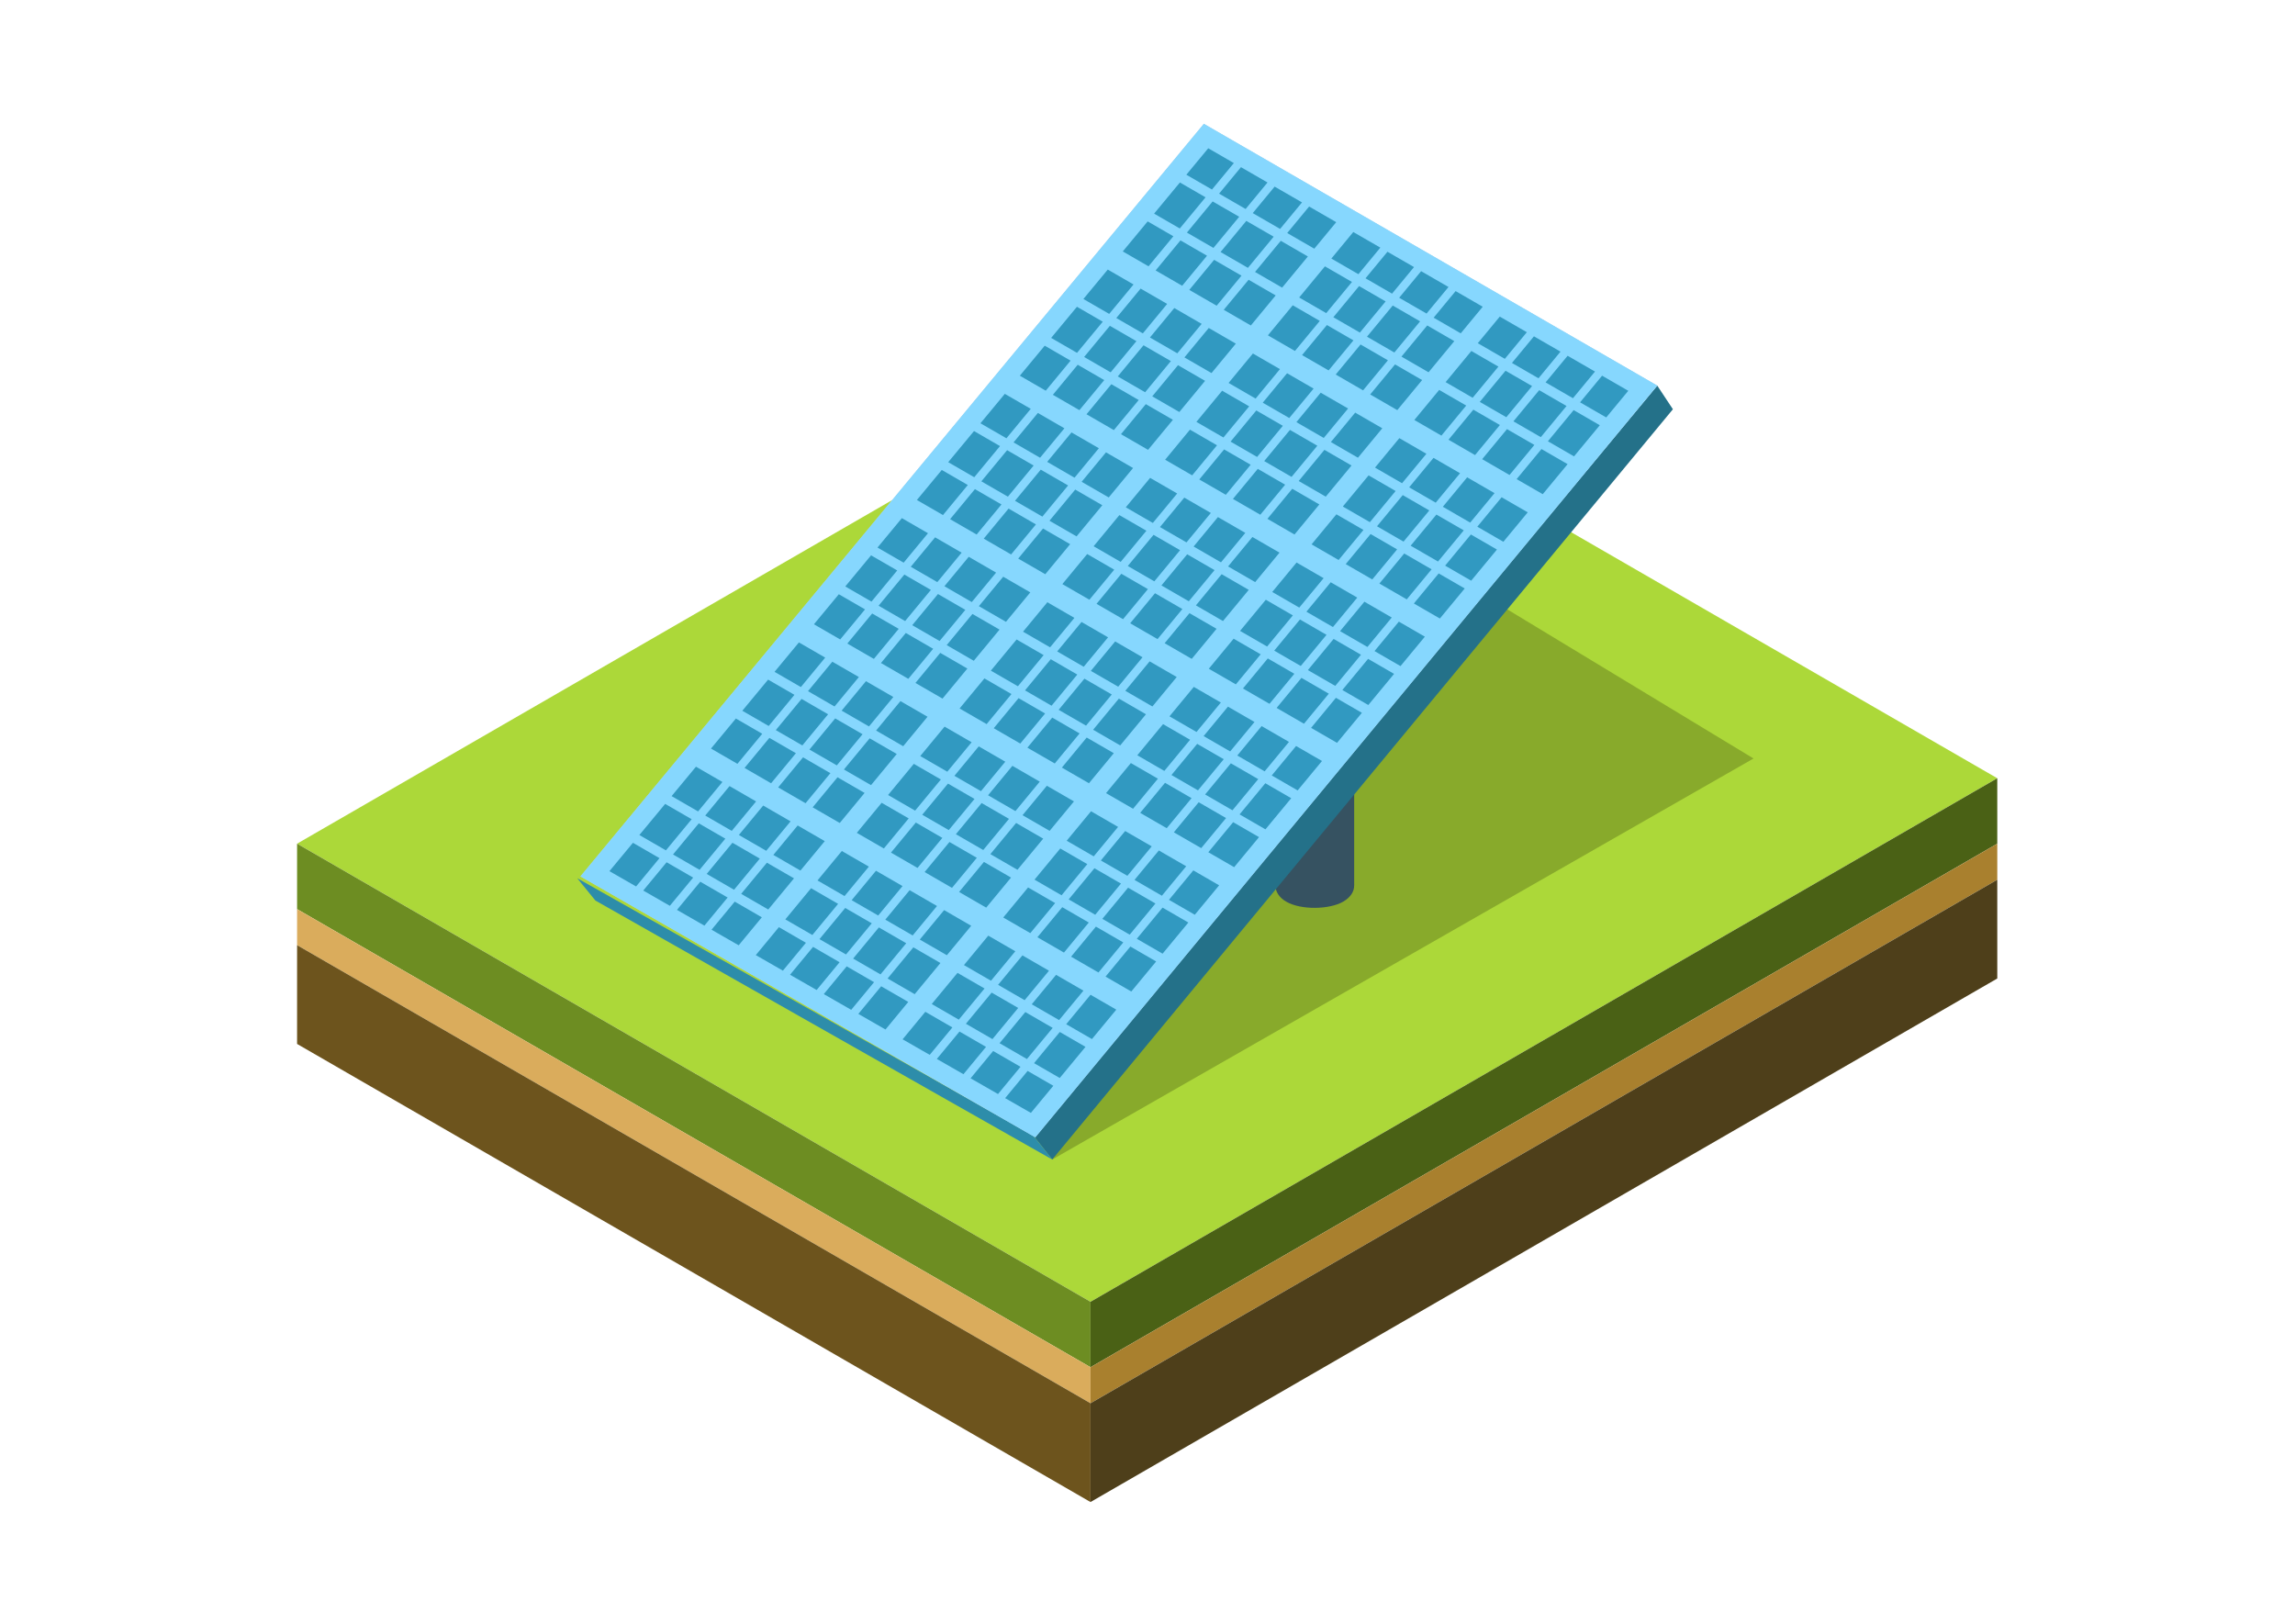 <?xml version="1.0" encoding="UTF-8" standalone="no"?>
<!-- Created with Inkscape (http://www.inkscape.org/) -->

<svg
   version="1.1"
   id="svg2"
   width="1066.667"
   height="754.667"
   viewBox="0 0 1066.667 754.667"
   sodipodi:docname="solar-panel-isometric-vector.ai"
   xmlns:inkscape="http://www.inkscape.org/namespaces/inkscape"
   xmlns:sodipodi="http://sodipodi.sourceforge.net/DTD/sodipodi-0.dtd"
   xmlns="http://www.w3.org/2000/svg"
   xmlns:svg="http://www.w3.org/2000/svg">
  <defs
     id="defs6">
    <clipPath
       clipPathUnits="userSpaceOnUse"
       id="clipPath48">
      <path
         d="M 0,566 H 800 V 0 H 0 Z"
         id="path46" />
    </clipPath>
  </defs>
  <sodipodi:namedview
     id="namedview4"
     pagecolor="#ffffff"
     bordercolor="#000000"
     borderopacity="0.25"
     inkscape:showpageshadow="2"
     inkscape:pageopacity="0.0"
     inkscape:pagecheckerboard="0"
     inkscape:deskcolor="#d1d1d1" />
  <g
     id="g8"
     inkscape:groupmode="layer"
     inkscape:label="solar-panel-isometric-vector"
     transform="matrix(1.333,0,0,-1.333,0,754.667)">
    <g
       id="g10"
       transform="translate(380.226,112.265)">
      <path
         d="M 0,0 316.166,182.538 39.52,342.259 -276.644,159.722 Z"
         style="fill:#acd839;fill-opacity:1;fill-rule:nonzero;stroke:none"
         id="path12" />
    </g>
    <g
       id="g14"
       transform="translate(366.88,161.864)">
      <path
         d="M 0,0 244.524,139.822 59.703,251.742 Z"
         style="fill:#88aa2b;fill-opacity:1;fill-rule:nonzero;stroke:none"
         id="path16" />
    </g>
    <g
       id="g18"
       transform="translate(103.582,271.986)">
      <path
         d="m 0,0 0.002,-22.816 276.642,-159.723 v 22.817 z"
         style="fill:#6d8d22;fill-opacity:1;fill-rule:nonzero;stroke:none"
         id="path20" />
    </g>
    <g
       id="g22"
       transform="translate(696.394,271.986)">
      <path
         d="m 0,0 -0.002,22.816 -316.165,-182.538 v -22.817 z"
         style="fill:#4a6115;fill-opacity:1;fill-rule:nonzero;stroke:none"
         id="path24" />
    </g>
    <g
       id="g26"
       transform="translate(103.582,249.168)">
      <path
         d="m 0,0 0.002,-12.565 276.642,-159.723 v 12.566 z"
         style="fill:#daac5c;fill-opacity:1;fill-rule:nonzero;stroke:none"
         id="path28" />
    </g>
    <g
       id="g30"
       transform="translate(696.394,259.42)">
      <path
         d="M 0,0 -0.002,12.564 -316.167,-169.974 V -182.54 Z"
         style="fill:#a9802e;fill-opacity:1;fill-rule:nonzero;stroke:none"
         id="path32" />
    </g>
    <g
       id="g34"
       transform="translate(103.582,236.603)">
      <path
         d="M 0,0 0.002,-34.438 276.644,-194.16 v 34.437 z"
         style="fill:#6d541d;fill-opacity:1;fill-rule:nonzero;stroke:none"
         id="path36" />
    </g>
    <g
       id="g38"
       transform="translate(696.394,224.983)">
      <path
         d="m 0,0 -0.002,34.437 -316.165,-182.54 v -34.437 z"
         style="fill:#4e3f1a;fill-opacity:1;fill-rule:nonzero;stroke:none"
         id="path40" />
    </g>
    <g
       id="g42">
      <g
         id="g44"
         clip-path="url(#clipPath48)">
        <g
           id="g50"
           transform="translate(468.15,263.171)">
          <path
             d="m 0,0 c 5.226,-3.017 5.41,-8.38 0.179,-11.399 -4.749,-2.743 -14.638,-3.017 -19.866,10e-4 -5.226,3.017 -4.75,8.591 0.03,11.278 C -14.724,2.653 -5.228,3.018 0,0"
             style="fill:#365261;fill-opacity:1;fill-rule:nonzero;stroke:none"
             id="path52" />
        </g>
        <path
           d="m 472.162,257.528 h -27.439 v 103.191 h 27.439 z"
           style="fill:#365261;fill-opacity:1;fill-rule:nonzero;stroke:none"
           id="path54" />
        <g
           id="g56"
           transform="translate(577.831,431.708)">
          <path
             d="m 0,0 5.464,-8.254 -216.415,-261.59 -6.616,8.369 z"
             style="fill:#247189;fill-opacity:1;fill-rule:nonzero;stroke:none"
             id="path58" />
        </g>
        <g
           id="g60"
           transform="translate(201.268,259.934)">
          <path
             d="m 0,0 158.996,-89.7 6.616,-8.369 L 6.324,-7.771 Z"
             style="fill:#2d8daa;fill-opacity:1;fill-rule:nonzero;stroke:none"
             id="path62" />
        </g>
        <g
           id="g64"
           transform="translate(202.386,260.578)">
          <path
             d="M 0,0 158.597,-90.971 375.445,171.13 217.36,262.397 Z"
             style="fill:#b4d0e7;fill-opacity:1;fill-rule:nonzero;stroke:none"
             id="path66" />
        </g>
        <g
           id="g68"
           transform="translate(202.386,260.578)">
          <path
             d="M 0,0 158.597,-90.971 375.445,171.13 217.36,262.397 Z"
             style="fill:#86d7fe;fill-opacity:1;fill-rule:nonzero;stroke:none"
             id="path70" />
        </g>
        <g
           id="g72"
           transform="translate(504.047,432.909)">
          <path
             d="m 0,0 9.43,-5.451 8.976,10.864 -9.428,5.45 z m 11.91,-6.884 9.253,-5.349 8.978,10.863 -9.254,5.349 z m -27.306,15.783 9.446,-5.46 8.977,10.863 -9.446,5.46 z m -12.02,6.948 9.542,-5.515 8.976,10.863 -9.541,5.515 z m 60.036,-18.65 -8.976,-10.864 9.541,-5.514 8.975,10.863 z m -71.768,25.431 9.252,-5.348 8.977,10.863 -9.253,5.349 z m 10.825,-99.181 -8.483,-10.266 9.541,-5.516 8.483,10.266 z m -10.724,-12.979 -8.976,-10.864 9.541,-5.514 8.975,10.864 z m -11.22,-13.577 -8.658,-10.478 9.541,-5.516 8.659,10.479 z m 35.835,43.365 -8.659,-10.48 9.54,-5.514 8.66,10.479 z m 35.832,43.365 -8.658,-10.479 9.541,-5.515 8.659,10.478 z m -24.614,-29.789 -8.976,-10.863 9.541,-5.515 8.976,10.864 z m 10.726,12.98 -8.484,-10.266 9.542,-5.514 8.483,10.264 z m -58.571,62.701 9.429,-5.45 8.977,10.863 -9.43,5.45 z m -111.135,-43.855 9.058,-5.236 8.483,10.266 -9.043,5.227 z m -11.237,-13.566 9.077,-5.246 8.976,10.862 -9.061,5.238 z m -24.655,-29.764 9.117,-5.271 8.483,10.266 -9.103,5.263 z m 60.548,73.094 9.017,-5.212 8.977,10.864 -9.002,5.203 z m -46.812,-56.512 9.094,-5.257 8.659,10.479 -9.08,5.249 z m 35.892,43.33 9.036,-5.222 8.659,10.479 -9.021,5.214 z m 82.004,36.171 9.445,-5.459 8.978,10.863 -9.447,5.459 z m -12.021,6.948 9.542,-5.514 8.976,10.863 -9.54,5.515 z m -11.732,6.783 9.253,-5.349 8.976,10.863 -9.253,5.348 z m -22.357,-6.571 8.975,-5.188 8.659,10.478 -8.96,5.18 z m 10.919,13.181 8.957,-5.177 8.977,10.863 -8.942,5.169 z m -24.655,-29.764 8.998,-5.201 8.484,10.266 -8.985,5.193 z m -97.99,-155.655 8.978,10.863 -9.253,5.349 -8.978,-10.865 z m 11.219,13.576 8.484,10.267 -9.253,5.348 -8.483,-10.266 z m 3.746,41.852 9.136,-5.281 8.977,10.862 -9.122,5.273 z m -25.865,-68.621 8.659,10.48 -9.253,5.347 -8.66,-10.479 z m 35.833,43.365 8.66,10.48 -9.253,5.349 -8.66,-10.48 z m -49.547,-59.961 8.483,10.266 -9.253,5.349 -8.483,-10.267 z m 20.504,3.318 -9.542,5.515 -8.483,-10.266 9.542,-5.514 z m 100.712,143.374 8.659,10.478 -9.254,5.349 -8.659,-10.479 z m -13.714,-16.596 8.483,10.265 -9.254,5.349 -8.483,-10.266 z m -35.833,-43.365 8.483,10.267 -9.254,5.348 -8.483,-10.266 z m -11.22,-13.578 8.976,10.864 -9.253,5.348 -8.976,-10.863 z m 24.933,30.175 8.659,10.478 -9.253,5.349 -8.659,-10.479 z m 10.901,13.192 8.977,10.863 -9.253,5.348 -8.977,-10.863 z m 30.687,-149.902 -8.659,-10.481 9.541,-5.514 8.659,10.48 z m 11.219,13.576 -8.977,-10.863 9.541,-5.516 8.977,10.864 z m 46.56,56.344 -8.484,-10.265 9.54,-5.516 8.485,10.266 z m -62.128,-92.245 -9.541,5.514 -8.483,-10.266 9.541,-5.514 z m 51.402,79.266 -8.976,-10.864 9.54,-5.515 8.977,10.863 z m -25.109,-30.387 -8.484,-10.265 9.541,-5.516 8.484,10.267 z m 13.891,16.811 -8.661,-10.481 9.541,-5.514 8.66,10.48 z m -130.377,-13.557 -9.444,5.458 -8.483,-10.264 9.445,-5.46 z m 78.173,-45.185 -9.255,5.349 -8.483,-10.266 9.255,-5.349 z m -62.794,36.295 -9.428,5.45 -8.484,-10.265 9.429,-5.451 z m 11.735,-6.783 -9.255,5.35 -8.483,-10.267 9.254,-5.348 z m 39.325,-22.73 -9.43,5.451 -8.483,-10.267 9.431,-5.45 z m -27.304,15.782 -9.542,5.516 -8.482,-10.267 9.541,-5.515 z m 11.924,-6.892 -9.445,5.46 -8.483,-10.266 9.446,-5.46 z m -73.708,23.426 -9.542,5.516 -8.976,-10.863 9.542,-5.515 z m 171.869,225.053 9.541,-5.515 7.638,9.244 -9.544,5.509 z m 51.059,-29.513 9.541,-5.514 7.658,9.267 -9.545,5.51 z m -39.037,22.565 9.444,-5.46 7.643,9.249 -9.449,5.455 z m 15.394,-8.899 9.428,-5.45 7.649,9.257 -9.432,5.445 z m 35.662,-20.614 9.447,-5.459 7.662,9.272 -9.449,5.456 z m -23.753,13.731 9.254,-5.35 7.654,9.262 -9.257,5.344 z m 56.56,-81.601 -9.098,5.259 -8.482,-10.266 9.091,-5.254 z m 13.901,16.802 -9.108,5.266 -8.66,-10.48 9.102,-5.26 z m -7.669,28.503 9.541,-5.515 7.678,9.292 -9.544,5.509 z m -11.733,6.782 9.255,-5.349 7.673,9.286 -9.258,5.344 z m -11.909,6.884 9.429,-5.45 7.668,9.279 -9.432,5.447 z m 42.54,-28.597 -9.119,5.271 -8.977,-10.864 9.111,-5.266 z m -201.986,-223.697 -9.54,5.514 -7.867,-9.52 9.565,-5.485 z m -51.058,29.511 -9.541,5.516 -7.993,-9.673 9.565,-5.486 z m 11.925,-6.891 -9.446,5.46 -7.963,-9.638 9.469,-5.432 z m 15.38,-8.891 -9.431,5.451 -7.924,-9.59 9.454,-5.423 z m 35.193,-20.342 -8.96,5.179 -7.836,-9.483 8.975,-5.149 z m -23.459,13.561 -9.255,5.349 -7.895,-9.555 9.277,-5.322 z m 178.141,173.401 -9.089,5.253 -8.976,-10.863 9.081,-5.249 z m -96.883,124.087 9.254,-5.349 7.632,9.238 -9.256,5.344 z m -183.376,-238.463 -9.253,5.348 -8.149,-9.86 9.276,-5.322 z m 171.957,245.063 8.938,-5.166 7.629,9.231 -8.93,5.156 z m -120.899,-274.575 -9.254,5.348 -8.022,-9.708 9.277,-5.32 z m -11.734,6.782 -9.429,5.451 -8.051,-9.744 9.452,-5.422 z m -15.378,8.89 -9.446,5.459 -8.09,-9.791 9.469,-5.43 z m -11.925,6.891 -9.542,5.516 -8.119,-9.825 9.565,-5.488 z m 221.147,64.406 -9.05,5.231 -8.659,-10.478 9.043,-5.227 z m -182.625,-66.611 -9.429,5.449 -8.976,-10.862 9.428,-5.449 z m -15.38,8.89 -9.445,5.459 -8.975,-10.863 9.445,-5.46 z m 110.413,176.437 8.978,10.864 -9.254,5.348 -8.977,-10.864 z m -83.299,-192.109 -9.254,5.349 -8.977,-10.863 9.255,-5.348 z m 23.946,-13.841 -9.446,5.46 -8.976,-10.863 9.445,-5.46 z m -11.925,6.894 -9.541,5.513 -8.976,-10.862 9.541,-5.516 z m -57.153,81.058 9.196,-5.315 8.977,10.863 -9.181,5.307 z m 11.238,13.566 9.177,-5.305 8.483,10.266 -9.163,5.296 z m -17.165,-58.165 -9.253,5.349 -8.976,-10.862 9.253,-5.35 z m 90.385,-52.243 -9.431,5.451 -8.976,-10.863 9.43,-5.451 z m -120.35,53.513 9.255,-5.351 8.976,10.863 -9.24,5.341 z m 24.973,30.147 9.214,-5.325 8.659,10.479 -9.199,5.317 z m -13.736,-16.582 9.236,-5.339 8.483,10.265 -9.222,5.331 z m 168.95,-57.649 -8.989,5.196 -8.66,-10.48 8.982,-5.191 z m 47.092,56.919 -9.029,5.219 -8.976,-10.863 9.021,-5.215 z m 10.734,12.974 -9.038,5.224 -8.482,-10.266 9.03,-5.219 z m -177.147,47.669 9.155,-5.291 8.659,10.479 -9.139,5.283 z m 213.011,-4.322 -9.068,5.242 -8.483,-10.266 9.06,-5.237 z m -57.826,-69.891 -9.019,5.213 -8.66,-10.481 9.012,-5.208 z m -83.967,-59.56 -9.256,5.349 -8.976,-10.863 9.255,-5.349 z m 131.059,116.478 -9.058,5.237 -8.978,-10.864 9.052,-5.232 z m -107.591,-130.043 -8.969,5.184 -8.976,-10.864 8.961,-5.179 z m -11.449,6.617 -9.54,5.515 -8.977,-10.863 9.541,-5.515 z m 58.046,49.704 -9.007,5.207 -8.484,-10.267 9.001,-5.203 z m -35.863,-43.348 -8.978,5.19 -8.483,-10.267 8.971,-5.184 z m 25.13,30.374 -8.999,5.202 -8.977,-10.864 8.99,-5.197 z m 96.362,116.473 -9.079,5.247 -8.659,-10.479 9.072,-5.245 z m -108.955,66.986 9.445,-5.46 8.977,10.864 -9.445,5.459 z m 48.817,-32.226 -8.659,-10.479 9.444,-5.46 8.661,10.479 z m -52.097,54.183 8.482,10.267 -9.253,5.348 -8.483,-10.266 z m 1.824,-40.609 8.66,10.479 -9.445,5.459 -8.66,-10.479 z m 16.851,9.753 9.429,-5.45 8.977,10.864 -9.428,5.449 z m 11.911,-6.884 9.253,-5.348 8.976,10.862 -9.253,5.349 z m 11.732,-6.782 9.542,-5.515 8.977,10.863 -9.542,5.515 z m -61.888,-96.39 -8.66,-10.481 9.446,-5.459 8.66,10.48 z m 11.218,13.575 -8.976,-10.864 9.445,-5.459 8.977,10.863 z m 35.835,43.366 -8.977,-10.863 9.446,-5.46 8.976,10.864 z m 10.725,12.978 -8.485,-10.265 9.447,-5.46 8.482,10.265 z m -35.834,-43.364 -8.483,-10.266 9.446,-5.46 8.483,10.266 z m 13.889,16.809 -8.659,-10.479 9.445,-5.46 8.66,10.479 z m -74.949,-64.772 -9.254,5.349 -8.977,-10.865 9.255,-5.348 z m -11.734,6.782 -9.429,5.45 -8.977,-10.864 9.429,-5.449 z m 46.405,-7.644 -9.445,5.46 -8.484,-10.268 9.446,-5.459 z m -22.65,-6.087 -9.541,5.515 -8.977,-10.864 9.541,-5.514 z m 27.305,-15.782 -9.43,5.451 -8.977,-10.863 9.43,-5.452 z m -75.416,27.539 8.977,10.863 -9.445,5.46 -8.977,-10.864 z m 60.036,-18.65 -9.445,5.46 -8.977,-10.864 9.445,-5.459 z m -12.983,75.592 8.484,10.267 -9.445,5.459 -8.483,-10.266 z m 24.615,29.789 8.977,10.862 -9.445,5.46 -8.977,-10.862 z m -10.901,-13.193 8.66,10.479 -9.445,5.46 -8.66,-10.479 z m -24.933,-30.174 8.977,10.864 -9.446,5.459 -8.976,-10.863 z m -10.901,-13.191 8.66,10.479 -9.445,5.46 -8.66,-10.479 z m 57.954,70.134 8.483,10.265 -9.445,5.46 -8.483,-10.266 z m -71.668,-86.731 8.483,10.267 -9.445,5.458 -8.483,-10.266 z m -94.232,-33.679 -8.191,-9.889 9.296,-5.332 8.154,9.87 z m 135.059,34.604 8.66,10.48 -9.255,5.349 -8.659,-10.48 z m 20.681,3.531 -9.542,5.516 -8.659,-10.481 9.541,-5.514 z m 1.677,19.091 -8.977,-10.863 9.542,-5.515 8.976,10.863 z m 24.616,29.79 -8.659,-10.48 9.541,-5.515 8.658,10.479 z m -13.89,-16.809 -8.484,-10.266 9.542,-5.516 8.483,10.266 z m -22.182,-22.41 8.976,10.862 -9.254,5.349 -8.976,-10.863 z m 193.398,100.505 7.688,9.292 -9.129,5.271 -7.679,-9.292 z m -179.635,-137.308 -8.483,-10.266 9.43,-5.451 8.483,10.266 z m 22.07,80.168 8.978,10.864 -9.255,5.349 -8.976,-10.864 z m -24.614,-29.788 8.483,10.266 -9.254,5.348 -8.483,-10.266 z m 13.714,16.596 8.659,10.478 -9.254,5.349 -8.66,-10.478 z m 21.349,42.383 -8.484,-10.266 9.253,-5.349 8.485,10.266 z m -22.182,-22.409 8.975,10.864 -9.428,5.449 -8.977,-10.862 z m -24.615,-29.788 8.483,10.267 -9.429,5.449 -8.483,-10.266 z m 47.806,32.436 -8.977,-10.863 9.541,-5.515 8.976,10.862 z m -59.026,-46.013 8.977,10.863 -9.429,5.45 -8.977,-10.864 z m -4.398,-26.305 -9.254,5.349 -8.483,-10.267 9.254,-5.348 z m -20.217,-3.484 8.483,10.266 -9.429,5.451 -8.483,-10.268 z m 13.714,16.596 8.659,10.48 -9.429,5.45 -8.659,-10.479 z m 35.834,43.366 8.659,10.48 -9.428,5.449 -8.66,-10.479 z m 44.816,28.819 -8.482,-10.266 9.541,-5.516 8.482,10.266 z m -62.126,-92.246 -9.541,5.515 -8.483,-10.266 9.541,-5.515 z m 76.017,109.055 -8.66,-10.479 9.542,-5.515 8.659,10.479 z m -36.588,-18.859 8.483,10.266 -9.428,5.449 -8.483,-10.265 z m 4.285,22.045 9.43,-5.45 8.659,10.479 -9.43,5.451 z m 11.909,-6.883 9.255,-5.349 8.659,10.479 -9.255,5.349 z m 43.632,10.325 -8.976,-10.863 9.445,-5.46 8.977,10.864 z m -8.528,-59.147 -8.976,-10.863 9.254,-5.349 8.977,10.863 z m -35.833,-43.366 -8.978,-10.862 9.255,-5.351 8.978,10.864 z m 24.614,29.789 -8.658,-10.478 9.255,-5.35 8.658,10.479 z m -49.724,-60.174 -8.483,-10.266 9.254,-5.351 8.484,10.268 z m 35.835,43.365 -8.484,-10.265 9.255,-5.35 8.484,10.266 z m -21.943,-26.555 -8.661,-10.48 9.255,-5.349 8.66,10.48 z m -65.619,-26.15 -9.541,5.515 -8.66,-10.48 9.541,-5.515 z m -12.022,6.948 -9.254,5.349 -8.659,-10.48 9.254,-5.349 z m 23.947,-13.841 -9.446,5.459 -8.66,-10.478 9.445,-5.46 z m 27.113,-15.673 -9.254,5.351 -8.66,-10.481 9.255,-5.348 z m -11.733,6.783 -9.431,5.452 -8.66,-10.481 9.431,-5.45 z m 13.697,12.144 -8.977,-10.863 9.255,-5.351 8.977,10.864 z m 72.399,178.917 9.253,-5.349 8.66,10.479 -9.254,5.348 z m 11.733,-6.782 9.542,-5.515 8.658,10.478 -9.541,5.515 z m -148.89,-154.765 -9.429,5.45 -8.659,-10.479 9.429,-5.451 z m 125.247,168.43 9.429,-5.449 8.659,10.479 -9.429,5.45 z m -39.148,22.629 9.253,-5.348 8.66,10.479 -9.254,5.348 z m 23.753,-13.73 9.445,-5.459 8.659,10.479 -9.445,5.459 z m -12.021,6.948 9.542,-5.514 8.659,10.478 -9.542,5.515 z m 74.429,-71.552 -8.977,-10.864 9.255,-5.349 8.977,10.864 z m -11.35,35.092 9.445,-5.46 8.66,10.479 -9.445,5.46 z m -13.76,-65.478 -8.482,-10.266 9.255,-5.349 8.482,10.265 z m 13.892,16.809 -8.661,-10.479 9.255,-5.349 8.66,10.479 z m 15.264,39.77 9.429,-5.451 8.659,10.479 -9.429,5.45 z m 20.568,3.594 -8.658,-10.478 9.253,-5.349 8.66,10.478 z m -119.41,-123.209 -8.66,-10.481 9.431,-5.45 8.66,10.481 z m 105.521,106.401 -8.483,-10.265 9.254,-5.35 8.482,10.266 z m -22.634,-6.095 -8.978,-10.864 9.431,-5.45 8.975,10.863 z m -13.154,11.612 9.446,-5.46 8.482,10.266 -9.445,5.459 z m 23.878,1.367 -8.482,-10.266 9.429,-5.45 8.483,10.265 z m -59.541,19.247 9.429,-5.45 8.482,10.266 -9.428,5.45 z m 11.909,-6.884 9.254,-5.349 8.483,10.266 -9.253,5.349 z m 11.734,-6.782 9.54,-5.515 8.484,10.266 -9.542,5.515 z m 13.954,-32.137 -8.659,-10.479 9.43,-5.451 8.659,10.48 z m -49.722,-60.174 -8.483,-10.266 9.429,-5.451 8.483,10.266 z m -10.726,-12.98 -8.977,-10.862 9.43,-5.452 8.976,10.863 z m 24.615,29.789 -8.659,-10.478 9.429,-5.452 8.66,10.479 z m -17.159,98.067 9.445,-5.46 8.482,10.266 -9.444,5.46 z m 39.102,-71.512 -8.482,-10.265 9.428,-5.451 8.485,10.266 z m -10.724,-12.978 -8.976,-10.863 9.429,-5.451 8.977,10.864 z m -77.91,28.981 8.976,10.864 -9.541,5.514 -8.977,-10.863 z m -35.835,-43.365 8.977,10.862 -9.542,5.515 -8.976,-10.863 z m -10.901,-13.193 8.66,10.48 -9.541,5.514 -8.66,-10.479 z m -24.933,-30.172 8.977,10.863 -9.541,5.515 -8.977,-10.864 z m -10.9,-13.194 8.659,10.481 -9.542,5.514 -8.659,-10.479 z m 57.954,70.136 8.483,10.266 -9.54,5.516 -8.484,-10.266 z m -35.835,-43.366 8.484,10.266 -9.542,5.515 -8.483,-10.267 z m 97.961,135.61 9.542,-5.514 8.483,10.266 -9.541,5.515 z m -1.679,-19.091 8.978,10.863 -9.541,5.515 -8.977,-10.863 z m -97.817,-139.701 -9.445,5.459 -8.66,-10.48 9.445,-5.459 z m 51.084,83.144 8.659,10.479 -9.541,5.515 -8.659,-10.479 z m 35.833,43.365 8.658,10.479 -9.54,5.515 -8.659,-10.48 z m -23.255,-11.081 8.483,10.265 9.541,-5.515 -8.483,-10.265 z"
             style="fill:#3199c1;fill-opacity:1;fill-rule:nonzero;stroke:none"
             id="path74" />
        </g>
      </g>
    </g>
  </g>
</svg>
